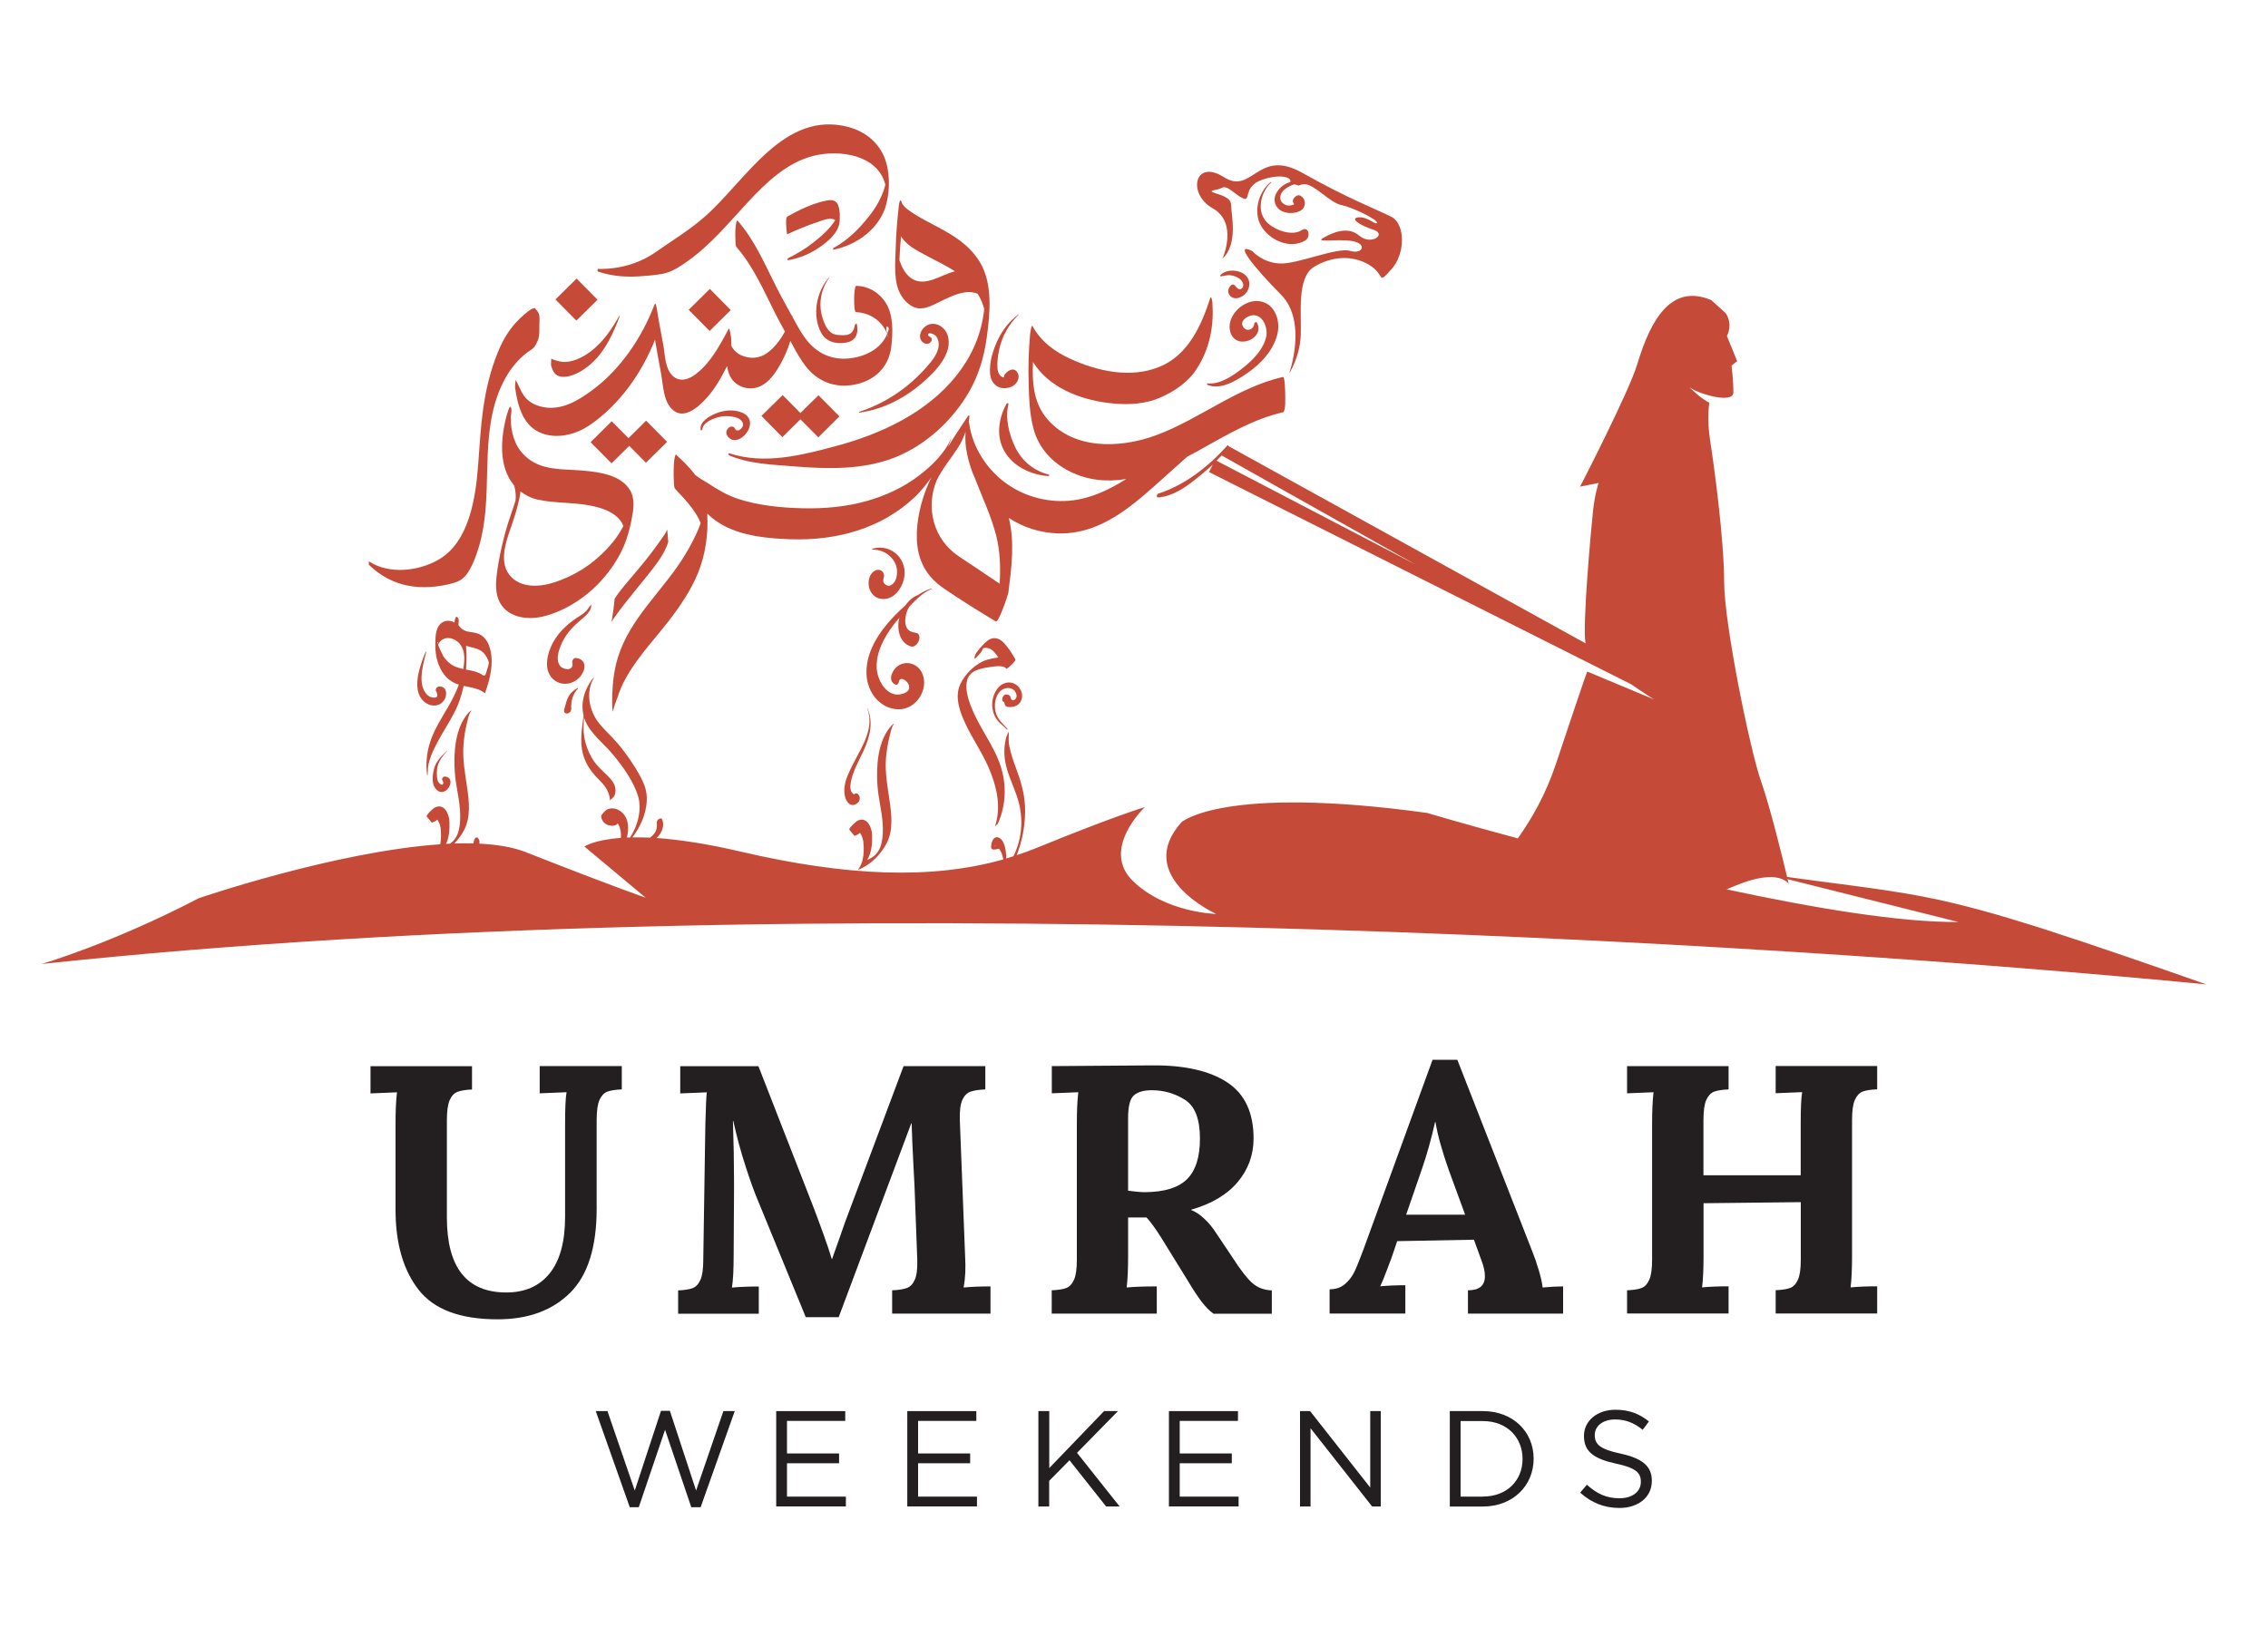<?xml version="1.0" encoding="utf-8"?>
<!-- Generator: Adobe Illustrator 25.0.0, SVG Export Plug-In . SVG Version: 6.00 Build 0)  -->
<svg version="1.1" id="Layer_1" xmlns="http://www.w3.org/2000/svg" xmlns:xlink="http://www.w3.org/1999/xlink" x="0px" y="0px"
	 viewBox="0 0 250 181.56" style="enable-background:new 0 0 250 181.56;" xml:space="preserve">
<style type="text/css">
	.st0{fill:#C54B38;}
	.st1{fill:#231F20;}
</style>
<g id="XMLID_1023_">
	<g>
		<path class="st0" d="M113.91,47.23c0.56,2.15,2.07,3.8,4.05,4.77c2.03,1,4.11,1.15,6.17,0.82c0,0-0.01,0.01-0.01,0.01
			c-1.79,1.13-3.76,2.08-5.87,2.34c-2.51,0.31-5.13-0.33-7.21-1.78c-2.19-1.52-3.83-4.01-4.2-6.67c0,0-0.02-0.15-0.05-0.3
			c0.08-0.4,0.15-0.91-0.16-0.44c-0.73,1.1-1.47,2.19-2.15,3.32c0.13-0.32,0.27-0.63,0.38-0.95c0.03-0.09,0.01-0.09-0.02-0.01
			c-0.73,1.68-2.12,3.01-3.56,4.11c-1.68,1.29-3.67,2.2-5.7,2.78c-2.31,0.66-4.76,0.87-7.15,0.81c-2.36-0.06-4.86-0.3-7.11-1.05
			c-1.21-0.4-2.19-1-3.25-1.69c-0.46-0.3-0.95-0.54-1.38-0.89c-0.02-0.02-0.04-0.04-0.07-0.06c-0.59-0.8-1.34-1.51-2.11-2.23
			c-0.08-0.07-0.2,0.68-0.18,0.56c-0.05,0.37-0.07,0.74-0.07,1.11c-0.01,0.41-0.01,0.82,0.02,1.23c0.02,0.23-0.01,0.72,0.15,0.89
			c0.64,0.69,1.3,1.37,1.86,2.13c0.26,0.35,0.51,0.73,0.71,1.12c0.09,0.17,0.16,0.34,0.23,0.52c-0.15,0.46-0.34,0.91-0.55,1.34
			c-0.44,0.93-0.94,1.81-1.49,2.67c-2.33,3.62-5.76,6.56-7.07,10.77c-0.41,1.32-0.58,2.69-0.63,4.06c-0.02,0.65-0.02,1.32,0.04,1.97
			c0.16-0.57,0.35-1.13,0.57-1.68c0.04-0.14,0.08-0.27,0.13-0.41c0.34-0.92,0.82-1.8,1.35-2.62c1.19-1.84,2.69-3.46,4.03-5.18
			c1.29-1.66,2.54-3.47,3.33-5.42c0.83-2.04,1.15-4.33,1.02-6.55c0.55,0.54,1.19,1,1.84,1.34c2.21,1.17,4.94,1.41,7.4,1.49
			c4.97,0.16,9.92-1.15,13.6-4.62c0.69-0.65,1.29-1.4,1.85-2.19c-0.34,0.72-0.65,1.46-0.91,2.29c-0.56,1.79-0.91,4-0.51,5.88
			c0.36,1.71,1.29,3.02,2.72,4c1.89,1.3,3.85,2.52,5.82,3.7c0.3,0.18,1.36-2.93,1.39-3.23c0.34-2.68,0.71-5.53,0.04-8.18
			c1.59,1.04,3.46,1.64,5.37,1.7c4.93,0.17,8.54-3.3,11.96-6.36c0.78-0.7,1.55-1.4,2.33-2.09c0.65-0.34,1.28-0.68,1.89-1.03
			c2.77-1.55,5.54-3.15,8.66-3.87c0.34-0.08,0.26-1.69,0.26-1.95c0-0.15-0.03-2-0.24-1.95c-5.09,1.16-9.18,4.65-14.02,6.44
			c-3.98,1.47-9.3,1.64-12.18-2.06c-1.33-1.71-1.47-3.93-1.36-6.03c1.69,2.78,5.12,4.12,8.21,4.51c1.73,0.22,3.52,0.22,5.19-0.34
			c1.58-0.54,3.36-1.66,4.35-2.99c1.55-2.11,2.18-4.74,2.04-7.32c-0.01-0.25-0.01-0.54-0.08-0.78c-0.01-0.03-0.1-0.36-0.16-0.17
			c-0.99,3.09-2.46,6.37-5.67,7.65c-3.15,1.26-6.73,0.47-9.71-0.88c-1.73-0.78-3.3-1.92-4.21-3.62c-0.15-0.28-0.28,0.88-0.28,0.87
			c-0.16,1.8-0.22,3.62-0.16,5.43C113.43,43.91,113.49,45.64,113.91,47.23z M103.26,52.94c0.63-1.27,1.56-2.4,2.34-3.58
			c0.35-0.53,0.61-1.13,0.83-1.74c-0.03,0.58-0.03,1.17,0.05,1.73c0.03,0.21,0.07,0.42,0.11,0.62c0,0.03-0.01,0.05,0,0.06
			c0.01,0.05,0.03,0.1,0.04,0.15c0.19,0.88,0.46,1.73,0.83,2.54c0.81,2.11,1.79,4.15,2.35,6.34c0.44,1.75,0.49,3.52,0.38,5.3
			c-1.5-1.03-3.02-2.02-4.53-3.04C102.9,59.48,101.99,55.97,103.26,52.94z"/>
		<path class="st0" d="M100.81,33.89c0.95,0.36,1.92-0.2,2.76-0.61c0.88-0.42,1.77-0.88,2.74-1.04c0.51-0.09,0.98-0.02,1.43,0.13
			c0.06,0.1,0.13,0.2,0.19,0.3c0.26,0.45,0.41,0.9,0.56,1.38c-0.02,0.18-0.04,0.35-0.06,0.52c-0.73,5.25-4.41,9.22-8.92,11.72
			c-2.29,1.27-4.76,2.19-7.28,2.87c-3.85,1.03-7.97,2.11-11.9,0.8c0,0-0.04,0.21,0,0.23c1.38,0.6,2.89,0.85,4.38,1.01
			c0.92,0.09,1.84,0.14,2.76,0.22c3.7,0.3,7.57,0.41,11.09-0.95c3.45-1.33,6.51-4.17,8.32-7.37c1.02-1.81,1.6-3.78,1.88-5.83
			c0.37-2.7,0.71-5.99-0.78-8.42c-1.12-1.81-2.79-2.85-4.62-3.82c-0.84-0.45-1.7-0.88-2.51-1.39c-0.49-0.31-1.31-0.82-1.46-1.33
			c-0.15-0.52-0.27,0.03-0.3,0.29c-0.19,1.6-0.32,3.22-0.36,4.83c-0.04,1.6-0.27,3.67,0.58,5.1
			C99.65,33.1,100.17,33.65,100.81,33.89z M108.53,34.19C108.57,34.33,108.54,34.64,108.53,34.19L108.53,34.19z M99.15,28.68
			C99.15,28.69,99.15,28.69,99.15,28.68C99.14,28.63,99.15,28.62,99.15,28.68z M99.15,28.69C99.15,28.69,99.15,28.69,99.15,28.69
			C99.15,28.69,99.15,28.69,99.15,28.69C99.15,28.69,99.15,28.69,99.15,28.69z M99.15,28.8C99.15,28.92,99.15,28.65,99.15,28.8
			L99.15,28.8z M99.15,28.71c0-0.05,0-0.1,0-0.12c0-0.1,0.01-0.21,0.01-0.31c0.02-0.49,0.06-0.96,0.11-1.61
			c0.02-0.21,0.04-0.41,0.06-0.62c0.52,0.94,1.63,1.51,2.55,2.01c1.12,0.61,2.3,1.15,3.37,1.85c-0.21,0.06-0.41,0.13-0.62,0.2
			c-1.38,0.5-2.97,1.55-4.32,0.47c-0.58-0.47-0.89-1.1-1.13-1.79C99.16,28.75,99.16,28.73,99.15,28.71z"/>
		<path class="st0" d="M40.66,62.27c2.58,2.53,5.85,2.94,9.24,2.04c1.14-0.3,1.58-0.9,2.09-1.91c0.34-0.67,0.58-1.4,0.8-2.12
			c1.58-5.31,0.2-11.03,1.92-16.28c0.4-1.23,0.97-2.42,1.74-3.45c0.39-0.52,0.83-1,1.33-1.42c0.22-0.18,0.45-0.36,0.69-0.51
			c0.48-0.32,0.58-0.55,0.82-1.1c0.19-0.45,0.16-1.09,0.16-1.56c0-0.39,0.11-1.24-0.15-1.56c-0.1-0.12-0.19-0.24-0.29-0.36
			c-0.02-0.03-0.05-0.05-0.07-0.08c-0.47,0.08-0.98,0.57-1.33,0.88c-0.39,0.34-0.75,0.72-1.08,1.12c-0.71,0.88-1.26,1.89-1.68,2.94
			c-1.66,4.18-1.82,7.9-2.14,12.3c-0.27,3.65-0.97,8.55-4.37,10.51c-2.24,1.29-5.45,1.64-7.67,0.19
			C40.69,61.92,40.61,62.21,40.66,62.27z"/>
		<path class="st0" d="M68.29,61.2c0.65-1.19,1.05-2.5,1.31-3.82c0.22-1.08,0.44-2.34-0.15-3.33c-1-1.69-3.4-2-5.17-2.16
			c-1.56-0.14-3.27-0.05-4.76-0.6c-0.98-0.36-1.84-1.04-2.39-1.92c-0.39-0.63-0.62-1.35-0.74-2.08c-0.07-0.45-0.09-0.9-0.08-1.35
			c0.01-0.24,0.18-0.94-0.06-1.1c-0.1-0.07-0.39,0.92-0.39,0.93c-0.67,2.47-0.95,5.68,0.81,7.75c0.12,0.44,0.2,0.89,0.18,1.36
			c0,0.11-0.04,0.23-0.03,0.34c-0.06,0.19-0.13,0.39-0.19,0.58c-0.38,1.08-0.74,2.17-1.03,3.28c-0.33,1.27-0.61,2.56-0.79,3.86
			c-0.14,1.01-0.25,2.14,0.12,3.12c0.75,1.97,3.03,2.35,4.87,1.93c1.81-0.42,3.52-1.37,4.96-2.53C66.21,64.27,67.4,62.83,68.29,61.2
			z M61.23,64.17c-1.64,0.56-3.85,0.75-5.07-0.77c-1.29-1.61-0.21-4.15,0.36-5.84c0.37-1.09,0.69-2.22,0.86-3.37
			c0.56,0.43,1.21,0.75,1.9,0.9c1.91,0.42,3.9,0.28,5.82,0.66c0.9,0.18,1.82,0.45,2.58,0.98c0.34,0.24,0.64,0.53,0.85,0.88
			c0.08,0.13,0.13,0.27,0.18,0.41c-0.31,0.54-0.61,1.07-1.01,1.57c-0.54,0.69-1.15,1.33-1.81,1.9
			C64.54,62.7,62.95,63.58,61.23,64.17z"/>
		<path class="st0" d="M71.01,30.43c0.82-0.07,1.7-0.12,2.49-0.36c0.82-0.25,1.54-0.74,2.23-1.23c2.6-1.82,4.57-4.25,6.72-6.56
			c2-2.15,4.3-4.37,7.24-5.1c2.79-0.7,6.99-0.16,7.88,3.11c0,0.01,0.01,0.03,0.01,0.05c-0.01,0.07-0.02,0.15-0.03,0.19
			c-0.1,0.39-0.25,0.76-0.41,1.13c-0.34,0.77-0.79,1.48-1.31,2.14c-1.15,1.46-2.35,2.66-3.99,3.57c-0.02,0.01-0.01,0.17,0,0.17
			c2.66-0.51,5.25-2.44,5.89-5.15c0.38-1.61,0.37-3.6-0.28-5.13c-0.71-1.65-2.17-2.78-3.88-3.24c-7.15-1.95-11.38,5.93-15.88,9.87
			c-1.66,1.46-3.58,2.62-5.39,3.89c-1.86,1.31-4.14,1.93-6.41,1.87c-0.02,0-0.04,0.27,0,0.28C67.57,30.51,69.24,30.59,71.01,30.43z"
			/>
		<path class="st0" d="M97.8,36.8c0,0.01,0,0.01,0.01,0.02c0,0,0,0,0,0C97.81,36.81,97.81,36.8,97.8,36.8z"/>
		<path class="st0" d="M57.76,43.64c-0.38-0.54-0.59-1.19-0.92-1.75c0,0-0.08,0.67-0.07,0.8c0.27,1.87,0.77,4.05,2.64,4.95
			c1.82,0.87,4.03,0.31,5.63-0.79c3.26-2.24,5.71-5.73,7.16-9.39c0.21,1.29,0.46,2.57,0.69,3.86c0.22,1.23,0.23,2.82,1.16,3.77
			c1.25,1.28,2.87-0.15,3.77-1.13c0.98-1.06,1.68-2.32,2.33-3.6c0.05,0.36,0.14,0.72,0.29,1.05c0.49,1.05,1.68,1.59,2.8,1.36
			c1.18-0.24,1.97-1.26,2.56-2.23c0.56-0.92,1.01-1.92,1.32-2.95c0.04,0.08,0.09,0.16,0.13,0.24c0.51,0.96,1.04,1.93,1.74,2.77
			c1.39,1.65,3.38,2.25,5.48,1.75c2.11-0.51,3.53-1.99,3.78-4.16c0.18-1.53,0.24-3.44-0.61-4.8c-0.71-1.13-1.93-1.86-3.27-1.87
			c-0.27,0-0.31,2.9-0.02,2.9c1.11,0.03,2.15,0.53,2.86,1.39c0.24,0.29,0.43,0.63,0.58,0.99c-0.33-1.17,0.27-0.79,0.16-0.45
			c-0.05,0.16-0.1,0.32-0.16,0.47c0.03,0.07,0.07,0.14,0.09,0.21c0.03,0.08,0.04,0.2,0.07,0.29c-0.07-0.2-0.12-0.35-0.17-0.5
			c-0.03,0.08-0.06,0.17-0.1,0.25c-0.79,1.6-2.67,2.38-4.37,2.47c-2,0.11-3.57-0.83-4.69-2.44c-0.47-0.68-0.87-1.41-1.26-2.14
			c-0.03-0.13-0.06-0.24-0.08-0.19c0,0.01-0.01,0.02-0.01,0.03c-0.06-0.1-0.11-0.21-0.17-0.31c-0.52-0.97-1.07-1.93-1.56-2.91
			c-1.26-2.5-2.36-5.11-4.23-7.24c-0.18-0.2-0.24,0.96-0.25,1.05c-0.02,0.38-0.01,0.77,0.01,1.16c0.01,0.18-0.01,0.55,0.11,0.69
			c1.86,2.13,2.97,4.73,4.23,7.23c0.35,0.7,0.73,1.39,1.11,2.08c-0.52,0.97-1.2,1.87-2.08,2.45c-0.71,0.47-1.54,0.56-2.35,0.32
			c-0.45-0.13-0.9-0.39-1.2-0.76c-0.11-0.13-0.2-0.28-0.27-0.43c-0.01-0.28-0.02-0.55-0.03-0.81c-0.01-0.15-0.16-1.27-0.27-1.06
			c-0.7,1.31-1.41,2.64-2.37,3.78c-0.8,0.95-2.45,2.55-3.74,1.46c-0.91-0.77-0.9-2.36-1.09-3.43c-0.24-1.34-0.52-2.68-0.72-4.03
			c0.01,0.04-0.12-0.79-0.24-0.49c-1.4,3.67-3.77,7.21-6.97,9.54c-1.53,1.12-3.32,2.18-5.3,1.8C59.06,44.72,58.28,44.37,57.76,43.64
			z"/>
		<polygon class="st0" points="88.23,46.23 90.2,48.22 92.53,45.91 90.22,43.58 88.23,45.54 86.27,43.56 83.93,45.86 86.24,48.2 		
			"/>
		<polygon class="st0" points="71.2,51.02 73.53,48.72 71.22,46.38 69.28,48.31 67.43,46.45 65.1,48.76 67.41,51.09 69.36,49.16 		
			"/>
		
			<rect x="61.91" y="31.36" transform="matrix(0.711 -0.703 0.703 0.711 -4.837 54.247)" class="st0" width="3.28" height="3.28"/>
		
			<rect x="76.59" y="32.49" transform="matrix(0.711 -0.703 0.703 0.711 -1.383 64.903)" class="st0" width="3.28" height="3.28"/>
		<path class="st0" d="M51.11,75.63c0.81,0.17,1.65,0.26,2.33,0.8c0.01-0.01,0.02-0.02,0.03-0.03c0.58-1.6,1.05-3.54,0.44-5.21
			c-0.24-0.66-0.72-1.21-1.42-1.39c-0.44-0.12-0.91-0.09-1.32-0.3c-0.14-0.07-0.28-0.17-0.39-0.28c-0.07-0.09-0.14-0.17-0.22-0.25
			c-0.01-0.01-0.01-0.02-0.02-0.03c0.01-0.25,0.03-0.52,0.02-0.58c-0.03-0.18-0.08-0.3-0.26-0.37c-0.01,0.01-0.02,0.02-0.03,0.03
			c-0.12,0.16-0.16,0.39-0.16,0.62c-0.44-0.23-0.96-0.29-1.4,0.02c-0.64,0.44-0.7,1.33-0.72,2.03c-0.03,0.9,0.04,1.8,0.38,2.64
			c0.39,0.98,1.07,1.8,2.1,2.12c0.04,0.01,0.07,0.02,0.11,0.03c-0.32,0.86-0.73,1.69-1.2,2.49c-0.73,1.25-1.52,2.47-1.97,3.86
			c-0.38,1.15-0.49,2.42-0.33,3.62c0.04,0.29,0.08-0.28,0.08-0.35c-0.04-1.14,0.59-2.37,1.11-3.35c0.55-1.03,1.19-2,1.73-3.03
			C50.52,77.75,50.88,76.71,51.11,75.63z M53.24,71.93c0.19,0.18,0.35,0.41,0.47,0.65c0.05,0.1,0.1,0.21,0.13,0.32
			c0.03,0.08,0.04,0.13,0.05,0.16c-0.05,0.32-0.15,0.64-0.25,0.94c-0.01,0.02-0.11,0.4-0.15,0.43c-0.2,0.13-0.31-0.03-0.48-0.12
			c-0.51-0.28-1.07-0.38-1.64-0.48c0.04-0.55,0.06-1.1,0.05-1.65c-0.01-0.31-0.02-0.64-0.05-0.97C52,71.42,52.71,71.44,53.24,71.93z
			 M48.23,70.79c0.07-0.01,0.06,0.08,0.03,0.18C48.22,70.87,48.21,70.79,48.23,70.79z M50.07,73.45c-0.49-0.24-0.89-0.62-1.19-1.07
			c-0.06-0.09-0.43-0.86-0.59-1.29c0.05-0.08,0.07-0.16,0.13-0.24c0.14-0.2,0.33-0.35,0.56-0.43c0.47-0.17,1.01-0.01,1.4,0.29
			c0.93,0.71,0.88,1.99,0.68,3.06C50.73,73.68,50.39,73.6,50.07,73.45z"/>
		<path class="st0" d="M46.91,71.88c-0.63,1.53-1.74,4.5,0.08,5.66c0.69,0.44,1.58,0.33,2.01-0.41c0.35-0.61,0.21-1.52-0.64-1.43
			c-0.23,0.02-0.41,0.32-0.28,0.53c0.07,0.11,0.18,0.46,0.09,0.58c-0.15,0.2-0.62,0.09-0.8,0c-0.5-0.25-0.77-0.87-0.86-1.39
			c-0.19-1.12,0.21-2.44,0.47-3.52C46.99,71.83,46.92,71.84,46.91,71.88z"/>
		<path class="st0" d="M98.03,81.31c0.11-0.43,0.21-1.08,0.48-1.44c0.18-0.25-0.21,0.1-0.26,0.15c-1.51,1.69-1.67,4.39-1.53,6.55
			c0.09,1.4,0.47,2.77,0.57,4.17c0.05,0.76,0.05,1.54-0.14,2.29c-0.22,0.9-0.72,1.44-1.56,1.79c0.5-0.84,0.57-1.81,0.54-2.78
			c-0.03-0.85-0.59-2.08-1.64-1.53c-0.13,0.07-0.98,0.83-0.86,0.98c0.18,0.22,0.36,0.45,0.55,0.67c0.01,0,0.02,0,0.03,0
			c0.13-0.06,0.46-0.16,0.58-0.34c0.2,0.28,0.33,0.65,0.37,0.96c0.1,0.91,0.09,2.15-0.46,2.92c0,0-0.17,0.24-0.06,0.19
			c1.3-0.52,2.46-1.68,3.1-2.92c0.72-1.4,0.55-3.09,0.33-4.6c-0.23-1.61-0.53-3.12-0.41-4.76C97.73,82.83,97.84,82.06,98.03,81.31z"
			/>
		<path class="st0" d="M49.28,82.77c-0.58,0.55-1.18,1.12-1.41,1.91c-0.18,0.63-0.32,1.62,0.08,2.19c1.03,1.48,2.59-1.07,1.1-1.25
			c-0.2-0.02-0.41,0.24-0.28,0.42c0.02,0.03,0.11,0.23,0.1,0.29c-0.07,0.44-0.5,0.02-0.59-0.18c-0.13-0.3-0.13-0.74-0.12-1.07
			c0.01-0.94,0.53-1.63,1.14-2.3C49.31,82.78,49.3,82.76,49.28,82.77z"/>
		<path class="st0" d="M64,68.37c0.46-0.39,1.23-0.98,1.16-1.66c0-0.03-0.04-0.02-0.05,0c-0.22,0.3-0.39,0.59-0.68,0.83
			c-0.28,0.24-0.61,0.42-0.92,0.63c-0.56,0.38-1.1,0.82-1.57,1.32c-0.96,1.03-1.69,2.45-1.64,3.89c0.05,1.35,1.24,2.32,2.58,1.93
			c0.69-0.2,1.28-0.77,1.49-1.46c0.22-0.72-0.19-1.26-0.91-1.3c-0.26-0.02-0.43,0.35-0.37,0.56c0.1,0.37-0.13,0.66-0.48,0.67
			c-0.34,0.01-0.71-0.13-0.91-0.41c-0.53-0.75,0.01-2.05,0.38-2.76C62.57,69.69,63.24,69.02,64,68.37z"/>
		<path class="st0" d="M68.95,66.45c0.8-1.03,1.64-2.02,2.45-3.04c0.8-1.01,1.85-2.29,2.26-3.65c-0.04-0.46-0.07-0.92-0.11-1.38
			c-0.13,0.35-0.43,0.75-0.56,0.94c-0.26,0.39-0.55,0.76-0.82,1.14c-0.64,0.89-1.35,1.74-2.05,2.58c-0.77,0.92-1.67,1.9-2.37,2.97
			c-0.07,0.86-0.2,1.71-0.34,2.56c0.11-0.16,0.2-0.32,0.28-0.44C68.08,67.57,68.52,67.01,68.95,66.45z"/>
		<path class="st0" d="M62.76,76.65c-0.32,0.46-0.39,1-0.55,1.52c-0.22,0.74,0.8,0.61,0.76-0.05c-0.05-0.79,0.17-1.62,0.74-2.2
			c0.03-0.03,0.02-0.1-0.04-0.07C63.31,76.06,63.01,76.29,62.76,76.65z"/>
		<path class="st0" d="M110,90.8c0.97-2.17,0.98-4.59,0.13-6.81c-0.68-1.77-1.81-3.33-2.63-5.04c-0.64-1.32-1.84-4.14,0.01-4.99
			c0.52-0.24,1.11-0.34,1.68-0.42c0.46-0.06,1.44-0.25,1.76,0.22c0.01,0.02,1.09-0.85,0.97-1.07c-0.36-0.65-0.85-1.4-1.38-1.92
			c-0.28-0.27-0.65-0.44-1.05-0.4c-0.5,0.06-0.89,0.46-1.22,0.82c-0.24,0.26-0.99,1.04-0.83,1.44c0.02,0.05,0.66-0.64,0.71-0.73
			c0.05-0.09,0.16-0.28,0.18-0.33c0.01-0.03,0.03-0.06,0.04-0.09c0.01,0,0.02-0.01,0.03-0.02c0.29-0.08,0.59,0,0.84,0.14
			c0.27,0.16,0.44,0.39,0.62,0.64c0.06,0.08,0.12,0.17,0.19,0.25c-0.41,0.06-0.81,0.13-1.2,0.24c-1.25,0.37-2.46,1.54-3,2.71
			c-0.67,1.45-0.01,3.15,0.63,4.49c0.75,1.57,1.75,3.01,2.45,4.6c0.91,2.09,1.48,4.35,0.75,6.58C109.7,91.07,109.95,90.91,110,90.8z
			"/>
		<path class="st0" d="M108.15,71.9C108.15,71.9,108.15,71.9,108.15,71.9C108.13,71.95,108.12,71.96,108.15,71.9z"/>
		<path class="st0" d="M111.45,77.07c-0.04-0.06-0.04-0.18-0.08-0.26c-0.11-0.19-0.24-0.23-0.45-0.24
			c-0.41-0.01-0.64,0.75-0.24,0.84c0.07,0.15,0.06,0.36,0.22,0.47c0.2,0.13,0.59,0.08,0.8,0.04c0.47-0.1,0.8-0.4,0.92-0.86
			c0.25-0.95-0.61-1.94-1.59-1.8c-1.02,0.15-1.6,1.29-1.66,2.23c-0.03,0.5,0.07,1.01,0.28,1.46c0.31,0.65,0.85,1,1.35,1.49
			c0.03,0.03,0.08-0.03,0.06-0.06c-0.49-0.56-1.04-0.99-1.27-1.73c-0.23-0.74-0.15-1.6,0.29-2.24c0.51-0.73,1.78-0.81,1.97,0.24
			C112.13,77,111.7,77.44,111.45,77.07z"/>
		<path class="st0" d="M96.88,62.83c-0.44-0.04-0.83,0.34-0.99,0.72c-0.45,1.11,0.17,2.5,1.47,2.5c1.18,0,1.99-1.08,2.26-2.13
			c0.55-2.16-1.3-4.01-3.43-3.43c-0.05,0.01-0.08,0.12-0.01,0.12c1.27-0.06,2.56,0.91,2.69,2.2c0.06,0.56-0.07,1.36-0.6,1.68
			c-0.24,0.15-0.47,0.12-0.7-0.06c-0.28-0.23-0.23-0.45-0.15-0.77C97.53,63.28,97.28,62.86,96.88,62.83z"/>
		<path class="st0" d="M100.28,66.83c0.72-0.75,1.45-1.48,2.41-1.9c0.02-0.01,0.03-0.06,0-0.05c-0.55,0.16-1.04,0.42-1.51,0.73
			c-0.55,0.21-1.03,0.65-1.4,1.15c-0.71,0.65-1.4,1.32-2.01,2.06c-1.31,1.57-2.38,3.52-2.25,5.62c0.11,1.9,1.45,3.68,3.45,3.77
			c2,0.09,3.53-2.27,2.64-4.06c-0.5-1-1.73-1.36-2.65-0.71c-0.64,0.45-1.18,1.69-0.21,2.06c0.14,0.05,0.29-0.14,0.31-0.25
			c0.09-0.77,0.93-0.22,1.1,0.23c0.21,0.58-0.16,0.86-0.67,1.02c-1.67,0.52-2.79-1.44-2.85-2.85c-0.08-1.72,0.8-3.34,1.8-4.68
			c0.22-0.3,0.46-0.58,0.7-0.86c-0.31,1.18-0.04,2.72,1.23,3.16c0.77,0.27,1.43-1.35,0.59-1.49c-0.48-0.08-0.91-0.23-1.08-0.72
			c-0.16-0.47-0.1-0.98,0.03-1.44C99.98,67.33,100.12,67.07,100.28,66.83z"/>
		<path class="st0" d="M93.12,87.72c0.13,0.74,0.72,1.41,1.42,0.81c0.23-0.19,0.3-0.56,0.15-0.82c-0.01-0.02-0.02-0.03-0.03-0.05
			c-0.15-0.25-0.38-0.21-0.57-0.06c-0.03-0.08-0.2-0.22-0.24-0.29c-0.1-0.19-0.12-0.4-0.11-0.61c0.01-0.45,0.14-0.92,0.28-1.34
			c0.31-0.9,0.78-1.74,1.18-2.6c0.68-1.47,1.11-3.16,0.4-4.7c-0.01-0.02-0.03,0-0.02,0.02c0.97,2.49-1,4.81-1.94,6.97
			C93.24,85.9,92.95,86.77,93.12,87.72z"/>
		<path class="st0" d="M133.68,22.97c2.85,1.61,1.07,5.56,1.07,5.56c1.78-1.67,0.95-4.88,0.96-5.89s-1.51-1.19-2.01-1.44
			c-0.5-0.26,0.42-0.17,1.01-0.5c0.59-0.33,1.51,0.85,2.35,1.19c0.84,0.34-0.08-1.35,2.12-2.09c1.79-0.61,3.23-0.32,3.05,0.26
			c-0.17,0.06-0.35,0.12-0.51,0.21c-0.74,0.41-1.44,1.26-1.16,2.16c0.28,0.89,1.32,1.18,2.15,1.02c0.53-0.1,1.02-0.31,1.11-0.9
			c0.07-0.46-0.16-0.85-0.58-1.01c-0.17-0.07-0.38,0.07-0.5,0.18c-0.14,0.13-0.23,0.27-0.23,0.47c0,0.11,0.08,0.23,0.15,0.33
			c-0.37,0.17-0.77,0.22-1.14-0.03c-0.61-0.41-0.46-1.1,0.02-1.55c0.32-0.29,0.71-0.48,1.13-0.62c0.15,0.04,0.31,0.08,0.45,0.14
			c0.23-0.09,0.46-0.15,0.69-0.15c1.09,0.01,2.77,2.03,4.03,2.29c1.26,0.26,4.03,1.62,3.95,1.96c-0.09,0.34-1.01-0.68-2.02-0.6
			s0,0.84,1.59,1.36c1.6,0.51-0.26,1.77-1.52,0.67c-1.26-1.1-2.94-0.35-3.96,0.23c-1.01,0.58,1.35,0.09,3.11,0.35
			c1.77,0.26,1.25,1.52-0.17,1.09c-1.43-0.43-5.82,1.49-7.75,1.39c-1.94-0.09-3.02-1.36-3.02-1.36c-2.18-1.11,0.24,1.85,3.17,4.82
			c2.93,2.96,0.88,8.68,0.88,8.68s1.19-1.85,1.28-4.2c0.1-2.36-0.47-6.4,1.47-7.57c1.94-1.17,4.22-1.33,6.06-0.22
			c1.85,1.1,0.83,2.28,2.44,0.52c1.61-1.76,1.54-5.04,0.03-5.81c-1.51-0.77-4.87-2.05-9.82-4.85c-4.95-2.8-5.49,2.5-8.67,0.46
			C131.69,17.49,130.83,21.36,133.68,22.97z"/>
		<path class="st0" d="M133.07,42.42c1.48,0.66,3.3-0.5,4.49-1.33c1.46-1.02,2.8-2.46,3.24-4.23c0.4-1.59-0.35-3.63-2.25-3.67
			c-1.66-0.03-3.44,1.76-2.92,3.46c0.63,2.02,3.83,0.7,2.93-1.06c-0.08-0.16-0.28-0.04-0.3,0.11c-0.1,0.76-1.02,0.93-1.3,0.19
			c-0.19-0.53,0.38-0.91,0.81-1.06c1.34-0.45,2.04,1.27,1.8,2.32c-0.3,1.3-1.33,2.41-2.33,3.23c-1.08,0.88-2.65,2.03-4.1,1.9
			C133.08,42.27,132.99,42.39,133.07,42.42z"/>
		<path class="st0" d="M136.1,31.46c-0.17-0.18-0.4-0.06-0.52,0.11c-0.53,0.7,0.12,1.5,0.93,1.28c0.65-0.18,1.14-0.74,1.2-1.42
			c0.13-1.57-2.23-2.06-3.18-1.11c-0.04,0.04-0.06,0.16,0.03,0.15c0.36-0.03,0.69-0.16,1.06-0.12c0.36,0.04,0.73,0.17,1.02,0.39
			c0.28,0.21,0.58,0.7,0.28,1.03C136.59,32.11,136.3,31.68,136.1,31.46z"/>
		<path class="st0" d="M140.06,20.08c-1.33,1.07-1.92,3.24-1.09,4.76c0.89,1.62,3.21,2.69,4.9,1.68c0.66-0.39,0.39-1.65-0.39-1.14
			c-1.07,0.71-3-0.03-3.82-0.86c-1.2-1.21-0.71-3.3,0.45-4.39C140.15,20.11,140.11,20.04,140.06,20.08z"/>
		<path class="st0" d="M111.4,42.68c0.58-0.2,1.08-0.88,0.8-1.51c-0.33-0.72-1.02-0.4-1.4,0.05c-0.08,0.1-0.17,0.26-0.14,0.4
			c-0.42-0.05-0.68-0.52-0.71-1.02c-0.05-0.66,0.05-1.4,0.19-2.05c0.31-1.47,1.08-2.83,2.16-3.87c0.01-0.01,0-0.04-0.02-0.03
			c-0.98,0.73-1.73,1.67-2.26,2.76c-0.55,1.14-1,2.53-0.88,3.81C109.24,42.43,110.22,43.1,111.4,42.68z M110.96,42.14
			c0-0.02,0-0.04,0-0.05C111.02,42.13,111.03,42.16,110.96,42.14z"/>
		<path class="st0" d="M111.16,44.58c0.04-0.15-0.16-0.16-0.22-0.05c-0.94,1.75-1.2,3.83-0.02,5.55c1.02,1.48,2.9,2.31,4.65,2.41
			c0.07,0,0.13-0.14,0.05-0.16c-1.62-0.39-2.93-1.46-3.68-2.95C111.24,47.94,110.77,46.15,111.16,44.58z"/>
		<path class="st0" d="M89.76,26.66c-0.89,0.71-1.9,1.33-2.93,1.83c-0.03,0.02-0.01,0.21,0,0.21c1.34-0.23,2.55-0.74,3.66-1.54
			c0.88-0.63,1.93-1.54,2.05-2.67c0.06-0.57,0.06-1.23-0.12-1.78c-0.19-0.59-0.66-0.72-1.24-0.61c-1.53,0.28-3.04,1.02-4.39,1.77
			c-0.19,0.11-0.13,0.8-0.13,0.98c0,0.07,0.06,1.01,0.12,0.98c1.1-0.52,2.23-0.98,3.38-1.36c0.47-0.16,1.02-0.4,1.53-0.34
			c0.15,0.02,0.27,0.08,0.38,0.14C91.5,25.19,90.59,26,89.76,26.66z"/>
		<path class="st0" d="M94.73,45.4c-0.04,0.01-0.07,0.11-0.01,0.1c2.59-0.35,4.97-1.58,6.93-3.27c1.37-1.18,3.48-3.26,2.8-5.29
			c-0.35-1.05-1.66-1.69-2.57-0.85c-0.34,0.32-0.58,0.84-0.41,1.3c0.15,0.42,0.71,0.72,1.08,0.37c0.11-0.1,0.19-0.28,0.15-0.42
			c-0.04-0.2-0.35-0.21-0.38-0.36c-0.09-0.45,0.62-0.13,0.75-0.02c0.25,0.21,0.37,0.54,0.4,0.86c0.08,0.99-0.68,1.91-1.29,2.6
			C100.17,42.72,97.65,44.45,94.73,45.4z"/>
		<path class="st0" d="M81.03,47.28c-0.11-0.23-0.28-0.28-0.51-0.23c-0.1,0.02-0.17,0.09-0.24,0.16c-0.22,0.2-0.29,0.54-0.14,0.79
			c1.07,1.79,3.98-1.49,1.67-2.5c-0.91-0.4-2.06-0.27-2.95,0.1c-0.68,0.29-1.76,0.9-1.63,1.78c0.02,0.15,0.19,0.04,0.2-0.07
			c0.02-0.63,0.96-1.06,1.47-1.23c0.46-0.15,0.93-0.22,1.41-0.19c0.41,0.03,0.92,0.1,1.26,0.36c0.23,0.17,0.4,0.43,0.31,0.73
			C81.77,47.29,81.25,47.72,81.03,47.28z"/>
		<path class="st0" d="M93.19,37.79c1.15-0.16,1.47-1.01,1.26-2.05c-0.03-0.13-0.18,0-0.2,0.07c-0.12,0.51-0.28,0.97-0.84,1.1
			c-0.34,0.08-0.76,0.05-1.1,0.02c-0.94-0.1-1.32-0.93-1.6-1.74c-0.53-1.54-0.27-3.2,0.66-4.52c0.02-0.03-0.01-0.06-0.04-0.03
			c-1.36,1.6-1.81,4.11-0.84,6.01C91.04,37.68,92.08,37.95,93.19,37.79z"/>
		<path class="st0" d="M61.53,41.44c0.41,0.17,0.85,0.13,1.27,0.02c0.92-0.25,1.77-0.81,2.46-1.45c1.47-1.34,2.34-3.26,3.03-5.09
			c0.01-0.04-0.01-0.14,0-0.15c-0.83,1.48-1.75,2.86-3.1,3.92c-0.64,0.5-1.37,0.91-2.16,1.11c-0.42,0.11-0.9,0.16-1.33,0.05
			c-0.26-0.07-0.71-0.16-0.93-0.31c-0.01-0.01-0.05,0.7-0.02,0.79C60.89,40.77,61.07,41.25,61.53,41.44z"/>
		<path class="st0" d="M225.13,102.38c-4.33-1.37-8.73-2.68-13.3-3.55c-4.88-0.92-9.89-1.43-14.84-2.14
			c-0.49-2.06-1.88-7.73-2.87-10.54c-1.22-3.46-4.07-17.42-4.07-22c0-4.58-1.12-12.93-1.53-15.48c-0.41-2.55-0.1-4.28-0.1-4.28
			c-0.81-0.31-2.24-1.73-2.24-1.73c0.81,0.71,4.89,1.94,4.89,0.61c0-1.32-0.2-2.95-0.2-2.95l0.61-0.51l-1.12-2.75
			c0.71-1.53-0.17-2.56-0.17-2.56l-1.56-1.41c-4.31-1.82-6.62,1.94-8.15,7.05c-0.92,3.08-6.31,13.52-6.31,13.52l2.04-0.41
			c0,0-0.41,1.22-0.61,3.06c-0.2,1.82-1.21,12.9-0.82,14.63L135.4,49.18c0.01-0.07-0.05-0.13-0.11-0.06c-2.06,2.3-4.64,4.35-7.6,5.3
			c-0.17,0.06-0.29,0.45-0.02,0.43c1.58-0.13,2.97-1.08,4.17-2.05c0.6-0.49,1.24-1.01,1.84-1.56l-0.41,0.81l46.53,23.4
			c1.38,0.95,2.5,1.66,2.5,1.66l-7.33-3.06c0,0,0.2-0.81-3.46,10.18c-1.14,3.42-2.71,6.11-4.2,8.21
			c-6.03-1.62-10.02-2.81-10.02-2.81c-22.52-3.1-27.06,1.03-27.06,1.03c-5.33,5.97,3.83,10.11,3.83,10.11s-5.55-0.11-9.17-3.62
			c-3.62-3.51,1.31-8.16,1.31-8.16s-3.36,0.99-11.96,4.51c-0.71,0.29-1.43,0.55-2.17,0.79c0.61-1.54,0.92-3.21,0.93-4.85
			c0.01-1.53-0.35-2.94-0.87-4.37c-0.26-0.72-0.54-1.44-0.73-2.19c-0.1-0.37-0.18-0.75-0.21-1.13c-0.03-0.35,0.04-0.71-0.01-1.06
			c-0.01-0.05-0.25,0.55-0.27,0.63c-0.31,1.2-0.25,2.38,0.11,3.56c0.38,1.25,0.98,2.42,1.3,3.69c0.5,2.04,0.27,4.03-0.6,5.83
			c-0.27,0.08-0.53,0.18-0.8,0.26c0-0.09,0-0.18,0-0.27c-0.04-0.59-0.17-1.71-0.78-2.01c-0.55-0.27-0.79,0.31-0.87,0.74
			c-0.14,0.71,0.31,0.58,0.85,0.46c0.14,0.19,0.26,0.4,0.3,0.52c0.07,0.21,0.13,0.43,0.17,0.66c-7.86,2.22-17.19,1.88-28.94-0.86
			c-3.84-0.9-6.88-1.33-9.27-1.5c0.53-0.51,0.89-1.27,0.64-1.99c-0.14-0.4-0.67,0-0.63,0.31c0.1,0.71-0.16,1.22-0.74,1.64
			c-0.71-0.03-1.35-0.04-1.94-0.03c0.63-0.84,1.13-1.77,1.39-2.8c0.22-0.86,0.29-1.78,0.03-2.64c-0.29-0.95-0.85-1.84-1.38-2.67
			c-0.53-0.82-1.11-1.61-1.75-2.35c-0.62-0.72-1.34-1.35-1.94-2.09c-1.11-1.36-1.56-3.51-0.57-5.07c0.03-0.05-0.21,0.17-0.24,0.22
			c-0.84,1.17-1.27,2.56-0.92,3.95c-0.22,1.74-0.55,3.4,0.23,5.09c0.38,0.83,0.93,1.47,1.57,2.11c0.63,0.63,1.06,1.27,1.11,2.18
			c0-0.05,0.45-0.4,0.49-0.52c0.34-0.87-0.09-1.55-0.71-2.16c-0.64-0.63-1.29-1.18-1.75-1.96c-0.43-0.72-0.73-1.53-0.87-2.35
			c-0.12-0.73-0.07-1.46-0.02-2.19c0.02,0.07,0.04,0.14,0.06,0.22c0.59,1.59,2.14,2.68,3.18,3.96c1.07,1.31,2.21,2.88,2.71,4.51
			c0.44,1.44,0,3.25-0.88,4.57c-0.12,0-0.23,0.01-0.34,0.01c0.16-0.76,0.22-1.56-0.14-2.25c-0.39-0.73-1.21-1.18-2.01-0.87
			c-0.17,0.07-0.72,0.59-0.7,0.79c0.11,0.8,0.88,1.2,1.62,0.96c0.06-0.02,0.13-0.11,0.21-0.2c0.04,0.05,0.07,0.11,0.1,0.17
			c0.23,0.45,0.28,0.94,0.25,1.44c-3,0.21-4.02,0.95-4.02,0.95l6.75,5.64c0,0-3.31-1.12-13.21-5.02c-1.41-0.56-3.16-0.84-5.12-0.94
			c0.04-0.24,0.01-0.46-0.17-0.63c-0.13-0.13-0.29-0.02-0.36,0.12c-0.07,0.16-0.1,0.32-0.13,0.48c-0.67-0.02-1.38-0.01-2.09,0.01
			c0.43-0.46,0.81-0.97,1.08-1.5c0.72-1.4,0.55-3.09,0.33-4.6c-0.23-1.61-0.53-3.12-0.41-4.76c0.06-0.77,0.16-1.54,0.35-2.29
			c0.11-0.43,0.21-1.08,0.48-1.44c0.18-0.25-0.21,0.1-0.26,0.15c-1.51,1.69-1.67,4.39-1.53,6.55c0.09,1.4,0.47,2.77,0.57,4.17
			c0.05,0.76,0.05,1.54-0.14,2.29c-0.16,0.65-0.48,1.11-0.95,1.45c-0.14,0.01-0.29,0.02-0.44,0.03c0.35-0.76,0.4-1.61,0.37-2.47
			c-0.03-0.85-0.59-2.08-1.64-1.53c-0.13,0.07-0.98,0.83-0.86,0.98c0.18,0.22,0.36,0.45,0.55,0.67c0.01,0,0.02,0,0.03,0
			c0.13-0.06,0.46-0.16,0.58-0.34c0.2,0.28,0.33,0.65,0.37,0.96c0.06,0.53,0.06,1.17-0.04,1.77c-11.59,0.79-26.63,5.95-26.63,5.95
			c-9.75,5.08-17.34,7.25-17.34,7.25c84.99-9.06,190.64-2.4,238.65,2.25C237.19,106.43,231.2,104.34,225.13,102.38z M134.1,50.8
			c0.19-0.19,0.38-0.38,0.56-0.58l21.42,12.05L134.1,50.8z M109.79,93.28c-0.09-0.01-0.17-0.03-0.23-0.06
			C109.64,93.22,109.71,93.24,109.79,93.28z M190.32,98.06c0.31-0.13,0.62-0.26,0.94-0.39c4.89-2.04,5.91-0.2,5.91-0.2
			s-0.05-0.2-0.13-0.53l18.83,4.72C209.49,101.72,199.9,100.12,190.32,98.06z"/>
	</g>
</g>
<g>
	<path class="st1" d="M65.67,155.59h1.29l3.01,8.76l2.89-8.79h0.98l2.89,8.79l3.01-8.76h1.25l-3.76,10.6H76.2l-2.89-8.54l-2.9,8.54
		h-0.99L65.67,155.59z"/>
	<path class="st1" d="M85.56,155.59h7.61v1.08h-6.42v3.59h5.74v1.08h-5.74v3.68h6.49v1.08h-7.68V155.59z"/>
	<path class="st1" d="M100.01,155.59h7.61v1.08h-6.42v3.59h5.74v1.08h-5.74v3.68h6.49v1.08h-7.68V155.59z"/>
	<path class="st1" d="M114.47,155.59h1.19v6.28l6.04-6.28h1.53l-4.51,4.6l4.7,5.92h-1.49l-4.04-5.1l-2.24,2.27v2.83h-1.19V155.59z"
		/>
	<path class="st1" d="M128.85,155.59h7.61v1.08h-6.42v3.59h5.74v1.08h-5.74v3.68h6.49v1.08h-7.68V155.59z"/>
	<path class="st1" d="M143.3,155.59h1.11l6.63,8.43v-8.43h1.16v10.52h-0.95l-6.79-8.63v8.63h-1.16V155.59z"/>
	<path class="st1" d="M159.81,155.59h3.65c3.31,0,5.59,2.27,5.59,5.23v0.03c0,2.96-2.28,5.26-5.59,5.26h-3.65V155.59z
		 M163.47,165.01c2.66,0,4.36-1.8,4.36-4.13v-0.03c0-2.33-1.7-4.16-4.36-4.16H161v8.33H163.47z"/>
	<path class="st1" d="M174.18,164.58l0.74-0.87c1.1,0.99,2.15,1.49,3.61,1.49c1.41,0,2.34-0.75,2.34-1.79v-0.03
		c0-0.98-0.53-1.53-2.74-2c-2.42-0.53-3.53-1.31-3.53-3.04v-0.03c0-1.65,1.46-2.87,3.46-2.87c1.53,0,2.63,0.44,3.7,1.29l-0.69,0.92
		c-0.98-0.8-1.95-1.14-3.04-1.14c-1.37,0-2.24,0.75-2.24,1.7v0.03c0,0.99,0.54,1.55,2.86,2.04c2.35,0.51,3.43,1.37,3.43,2.98v0.03
		c0,1.8-1.5,2.98-3.59,2.98C176.81,166.26,175.44,165.7,174.18,164.58z"/>
</g>
<g>
	<path class="st1" d="M46.15,142.22c-1.7-2.17-2.55-5.12-2.55-8.83v-9.44c0-1.46,0.05-2.63,0.16-3.51l-2.92,0.12v-3h11.19v2.57
		c-0.68,0.03-1.2,0.11-1.58,0.25c-0.38,0.14-0.67,0.45-0.88,0.92c-0.21,0.47-0.31,1.21-0.31,2.22v10.72c0,5.51,2.18,8.27,6.55,8.27
		c2.05,0,3.65-0.7,4.78-2.11c1.13-1.4,1.7-3.48,1.7-6.24v-10.22c0-1.74,0.05-2.91,0.16-3.51l-2.96,0.12v-3h9.05v2.57
		c-0.7,0.03-1.24,0.11-1.6,0.25c-0.36,0.14-0.65,0.45-0.86,0.92c-0.21,0.47-0.31,1.21-0.31,2.22v9.75c0,4.26-0.98,7.37-2.94,9.3
		c-1.96,1.94-4.62,2.91-7.98,2.91C50.74,145.47,47.85,144.39,46.15,142.22z"/>
	<path class="st1" d="M83.56,132.41c-0.39-0.91-0.85-2.18-1.38-3.82c-0.53-1.64-0.98-3.3-1.35-4.99h-0.04
		c0.08,2.37,0.12,4.52,0.12,6.47v1.33l-0.04,7.06c0,1.61-0.07,2.78-0.19,3.51c0.86-0.08,1.85-0.12,2.96-0.12v3h-8.89v-2.57
		c0.7-0.03,1.23-0.11,1.6-0.25c0.36-0.14,0.65-0.45,0.86-0.92c0.21-0.47,0.31-1.21,0.31-2.22l0.23-14.94
		c0.05-1.9,0.1-3.07,0.16-3.51l-2.93,0.12v-3h8.62l5.89,15.09c0.39,1.01,0.81,2.13,1.25,3.35c0.44,1.22,0.75,2.16,0.94,2.81h0.04
		c0.1-0.26,0.39-1.07,0.86-2.42c0.36-1.07,0.69-1.98,0.98-2.73l6.04-16.11h9.01v2.57c-0.7,0.03-1.25,0.11-1.64,0.25
		c-0.39,0.14-0.69,0.45-0.9,0.92c-0.21,0.47-0.3,1.21-0.27,2.22l0.58,14.94c0.08,1.33,0.03,2.5-0.16,3.51
		c0.86-0.08,1.85-0.12,2.96-0.12v3H98.34v-2.57c0.7-0.03,1.24-0.11,1.62-0.25c0.38-0.14,0.67-0.45,0.88-0.92s0.3-1.21,0.27-2.22
		l-0.31-8.27l-0.08-1.48c-0.13-2.52-0.21-4.28-0.23-5.27h-0.04l-8,21.37h-3.63L83.56,132.41z"/>
	<path class="st1" d="M115.93,142.27c0.7-0.03,1.23-0.11,1.6-0.25c0.36-0.14,0.65-0.45,0.86-0.92c0.21-0.47,0.31-1.21,0.31-2.22
		v-14.94c0-1.46,0.05-2.63,0.16-3.51l-2.92,0.12v-3l11.08-0.08c3.56-0.03,6.31,0.6,8.25,1.87c1.94,1.27,2.91,3.34,2.91,6.2
		c0,1.79-0.58,3.39-1.74,4.78s-2.87,2.41-5.13,3.06v0.04c0.47,0.18,0.95,0.5,1.44,0.96c0.49,0.46,0.91,0.96,1.25,1.5l1.83,2.73
		c0.88,1.38,1.62,2.33,2.2,2.85c0.58,0.52,1.31,0.79,2.16,0.82v2.57h-6.43c-0.44-0.31-0.88-0.76-1.33-1.35
		c-0.44-0.58-0.95-1.36-1.52-2.32l-2.89-4.68c-0.65-1.04-1.2-1.79-1.64-2.26h-2.03v4.17c0,1.48-0.05,2.67-0.16,3.55
		c0.83-0.08,1.94-0.12,3.32-0.12v3h-11.58V142.27z M130.85,130.01c0.95-0.95,1.42-2.44,1.42-4.46c0-2.16-0.55-3.59-1.66-4.29
		c-1.11-0.7-2.32-1.05-3.65-1.05c-0.91,0-1.57,0.2-1.99,0.58c-0.42,0.39-0.62,1.22-0.62,2.5v8c0.78,0.1,1.4,0.16,1.87,0.16
		C128.36,131.43,129.9,130.96,130.85,130.01z"/>
	<path class="st1" d="M146.56,142.16c0.68,0,1.24-0.19,1.7-0.58c0.45-0.39,0.81-0.86,1.07-1.42c0.26-0.56,0.58-1.37,0.98-2.44
		l7.6-20.87h2.73l8.31,21.25c0.21,0.52,0.43,1.16,0.66,1.93c0.23,0.77,0.38,1.41,0.43,1.93c0.86-0.08,1.61-0.12,2.26-0.12v3h-10.49
		v-2.57c1.25,0,1.87-0.52,1.87-1.56c0-0.52-0.14-1.14-0.43-1.87l-0.78-2.15l-8.46,0.16l-0.62,1.83c-0.08,0.21-0.25,0.68-0.53,1.4
		c-0.27,0.73-0.51,1.31-0.72,1.75c0.83-0.08,1.75-0.12,2.77-0.12v3.12h-8.35V142.16z M161.5,133.93l-1.79-4.88
		c-0.75-2.13-1.25-3.91-1.48-5.34h-0.04c-0.42,1.87-0.9,3.59-1.44,5.15l-1.75,5.07H161.5z"/>
	<path class="st1" d="M179.34,142.27c0.7-0.03,1.23-0.11,1.6-0.25s0.65-0.45,0.86-0.92c0.21-0.47,0.31-1.21,0.31-2.22v-14.94
		c0-1.46,0.05-2.63,0.16-3.51l-2.92,0.12v-3h11.19v2.57c-0.7,0.03-1.23,0.11-1.6,0.25c-0.36,0.14-0.65,0.45-0.86,0.92
		c-0.21,0.47-0.31,1.21-0.31,2.22v6.08h10.72v-5.66c0-1.74,0.05-2.91,0.16-3.51l-2.92,0.12v-3h11.19v2.57
		c-0.7,0.03-1.24,0.11-1.6,0.25c-0.36,0.14-0.65,0.45-0.86,0.92c-0.21,0.47-0.31,1.21-0.31,2.22v14.94c0,1.46-0.05,2.63-0.16,3.51
		c0.83-0.08,1.81-0.12,2.93-0.12v3h-11.19v-2.57c0.7-0.03,1.23-0.11,1.6-0.25s0.65-0.45,0.86-0.92c0.21-0.47,0.31-1.21,0.31-2.22
		v-6.32l-10.72,0.12v5.77c0,1.46-0.05,2.63-0.16,3.51c0.83-0.08,1.81-0.12,2.92-0.12v3h-11.19V142.27z"/>
</g>
</svg>
